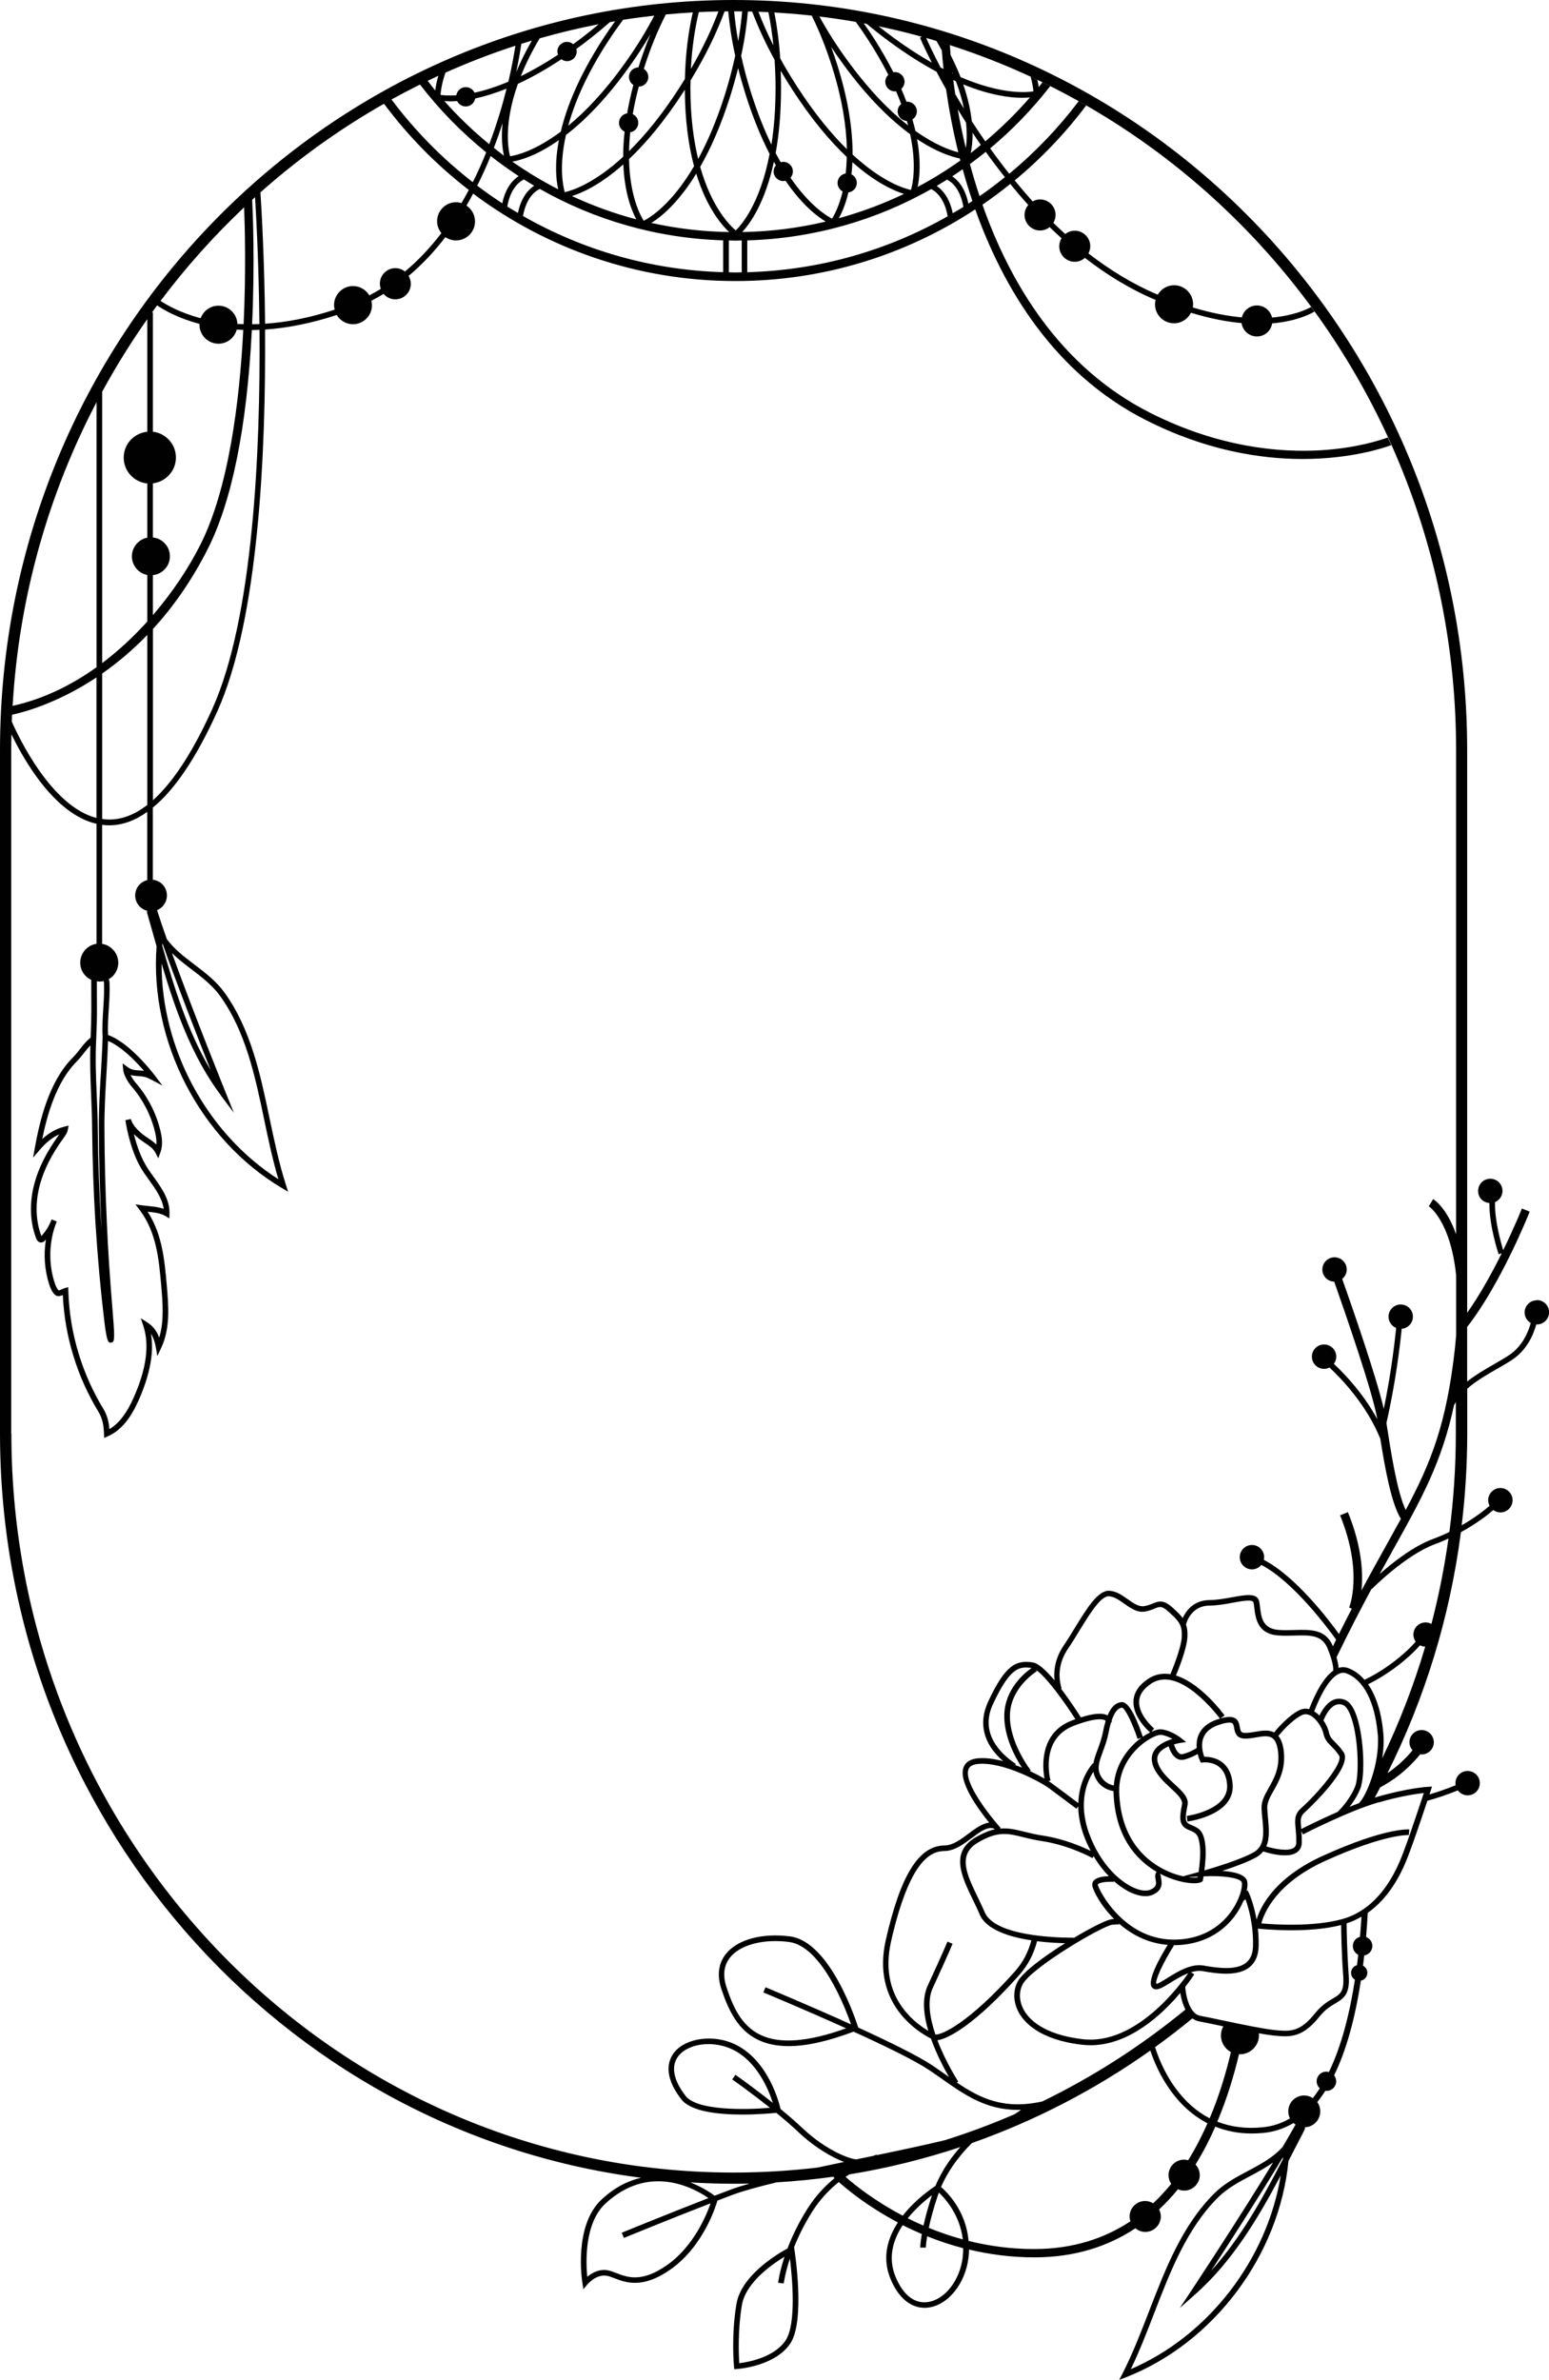 <?xml version="1.0" encoding="UTF-8"?><svg id="Laag_1" xmlns="http://www.w3.org/2000/svg" viewBox="0 0 368.41 566"><path d="m365.51,309.24c-1.6,0-2.9,1.3-2.9,2.9,0,1.07.59,2,1.46,2.5-.52,1.93-1.89,5.52-5.24,7.71-1.09.71-2.3,1.4-3.57,2.14-2.12,1.22-4.36,2.52-6.32,4.07v-12.97c8.07-10.35,14.6-26.73,14.88-27.43l-1.86-.74c-.03.09-1.74,4.37-4.44,9.89-.52-1.68-2.05-6.97-1.95-11.41,1.04-.44,1.78-1.47,1.78-2.67,0-1.6-1.3-2.9-2.9-2.9s-2.9,1.3-2.9,2.9,1.18,2.76,2.68,2.88c-.05,5.49,2.11,11.9,2.21,12.19l.73-.25c-2.24,4.52-5.09,9.75-8.22,14.17v-133.79C348.95,80.04,270.68,0,174.48,0S0,80.04,0,178.42v162.5c0,90.76,66.62,165.91,152.48,177.01-3.04.68-6.23,2.23-9.37,5.14-6.74,6.23-4.68,19.37-4.59,19.92l.24,1.46.94-1.15s2.05-2.46,4.53-2.08c.56.08,1.18.32,1.9.6,2.68,1.03,6.72,2.59,13.37-2.1,7.83-5.52,10.77-15.09,11.13-16.36,1.27-.49,2.5-.95,3.66-1.39,2.47-.92,6.12-1.92,10.43-2.95,4.56-.27,9.08-.72,13.55-1.35l-.06.06s.11.11.29.28c-2.18,1.79-4.4,4.09-6.28,7.01-2.28,3.55-3.85,6.9-4.92,9.72-2.5,1.36-11.01,6.43-12.15,13.23-1.27,7.56-.59,14.76-.58,14.84l.06.64.64-.04c.37-.02,9.04-.65,12.69-6.06,3.6-5.37,1.08-21.77.97-22.46l-.07-.44c1.03-2.59,2.46-5.57,4.47-8.7,1.83-2.84,4.02-5.08,6.17-6.81,2.17,1.94,7.03,5.9,14.05,9.62-2.41,3.7-3.84,8.31-1.77,13.36,1.82,4.46,4.74,6.94,8.12,6.94.32,0,.63-.02.96-.07,4.68-.63,8.75-5.74,9.49-11.88.08-.66.12-1.29.13-1.91,4.76,1.14,9.94,1.86,15.5,1.86,9.74,0,17.64-2.65,24.07-6.92.64.54,1.45.87,2.35.87,2.03,0,3.69-1.66,3.69-3.69,0-.6-.16-1.15-.41-1.65,1.6-1.5,3.1-3.11,4.48-4.81.46.2.96.32,1.5.32,2.03,0,3.69-1.66,3.69-3.69,0-.97-.39-1.85-1.01-2.51,1.8-2.89,3.35-5.93,4.71-9.01,2.51,1.01,5.38,1.63,8.67,1.63.9,0,1.83-.05,2.8-.14,2.57-.25,4.94-1.06,7.13-2.35.15.14.32.25.49.36-.91,1.62-1.95,3.41-3.08,5.32-2.23,2.5-5.13,4.06-8.2,5.69-2.82,1.5-5.74,3.04-8.1,5.41-7.6,7.59-11.57,17.9-15.42,27.86-1.93,4.99-3.92,10.15-6.33,14.88l-.8,1.57,1.64-.64c20.95-8.23,36.42-29.06,38.6-51.43.48-.93.96-1.85,1.43-2.77.82-1.6,1.63-3.18,2.43-4.71l.09-.54c.66-.03,1.33-.22,1.92-.62,1.74-1.15,2.21-3.5,1.06-5.24-.03-.04-.06-.07-.09-.11.67-.83,1.32-1.73,1.94-2.7.09.01.19.03.28.03,1.27,0,2.29-1.03,2.29-2.29,0-.53-.19-1.02-.5-1.41,2.82-5.73,4.94-13.25,6.37-22.52.88-.17,1.54-.94,1.54-1.87,0-.74-.42-1.37-1.03-1.69,0-.03,0-.06.01-.09.1-.78.19-1.56.28-2.34,1.09-.18,1.93-1.12,1.93-2.26,0-.98-.62-1.81-1.49-2.14.17-1.95.3-3.86.4-5.74,5.27-3.71,7.85-9.41,8.84-11.64.55-1.23,1.47-3.69,2.74-7.34.96-2.78,1.94-5.69,2.6-7.67,2.15-.59,4.54-1.39,7.25-2.47.53.71,1.37,1.18,2.32,1.18,1.6,0,2.9-1.3,2.9-2.9s-1.3-2.9-2.9-2.9-2.9,1.3-2.9,2.9c0,.17.02.33.05.5-2.3.92-4.35,1.63-6.22,2.17.19-.57.3-.91.3-.92l.3-.93-.98.05c-.19.01-4.83.29-12.14,2.41-.16.05-.33.11-.5.16.44-.8.87-1.62,1.29-2.43,3.14-1.7,6.26-3.92,9.52-7.87.11.01.22.03.34.03,1.6,0,2.9-1.3,2.9-2.9s-1.3-2.9-2.9-2.9-2.9,1.3-2.9,2.9c0,.74.29,1.41.74,1.92-2.04,2.42-4,4.11-5.97,5.44,8.8-17.63,14.83-36.93,17.47-57.32,3.54-1.94,6.27-3.99,7.69-5.26.48.35,1.07.56,1.7.56,1.6,0,2.9-1.3,2.9-2.9s-1.3-2.9-2.9-2.9-2.9,1.3-2.9,2.9c0,.48.13.92.33,1.32-1.19,1.06-3.54,2.87-6.63,4.65.86-7.17,1.32-14.47,1.32-21.87v-10.62c2.05-1.82,4.61-3.29,6.99-4.66,1.29-.74,2.51-1.44,3.63-2.18,3.73-2.44,5.22-6.31,5.79-8.45.05,0,.1.01.15.01,1.6,0,2.9-1.3,2.9-2.9s-1.3-2.9-2.9-2.9Zm-178.67,247.38c-2.73,4.07-8.97,5.16-11.01,5.41-.13-1.93-.39-7.75.62-13.82.88-5.25,6.95-9.56,10.14-11.5-1.2,3.63-1.5,6.02-1.52,6.2l1.33.15s.3-2.37,1.47-5.92c.56,4.57,1.58,15.58-1.03,19.47Zm82.11,6.83c2.1-4.34,3.87-8.95,5.6-13.42,3.8-9.84,7.72-20.01,15.12-27.4,2.22-2.22,5.05-3.72,7.78-5.17,1.81-.96,3.64-1.96,5.34-3.16-8.21,13.49-19.2,30.1-19.35,30.33l-2.83,4.27,3.83-3.4c8.75-7.78,14.91-18.17,20.17-28.14-3.23,19.93-17.1,38.09-35.66,46.09Zm36.15-49.9c-4.66,9-9.91,18.63-17.04,26.49,4.25-6.51,11.52-17.78,17.09-27.04-.02.18-.03.37-.05.55Zm1.54-2.99h0s0-.07,0-.07c.08-.14.17-.28.25-.42-.08.16-.17.32-.25.48ZM173.2,2.69c.29,3.16.8,6.66,1.66,10.56-.62,2.86-1.4,5.9-2.42,9.16-1.99,6.33-4.2,11.38-6.39,15.4-1.1-4.53-1.85-10.12-1.85-16.98,0-.58.03-1.13.04-1.69,3.76-6.17,6.34-11.68,8.09-16.43.29,0,.58,0,.87-.01Zm12.49,14.15c.84,1.44,1.75,2.92,2.73,4.44,4.66,7.21,9.07,12.36,12.97,16.05-.03,1.42-.12,2.72-.25,3.93-1.1.17-1.94,1.11-1.94,2.26,0,.87.5,1.62,1.21,2.01-.84,3.52-1.99,5.63-2.52,6.47-1.33-.67-5.34-3.13-9.88-9.72.35-.4.57-.92.57-1.5,0-1.27-1.03-2.29-2.29-2.29-.21,0-.41.04-.61.09-.4-.69-.8-1.41-1.2-2.17.78-4.3,1.28-9.45,1.28-15.59,0-1.37-.03-2.7-.08-3.99Zm40.79,25.09c.84-.55,1.67-1.11,2.48-1.68.68,2.46,1.44,4.98,2.31,7.55-.32.21-.63.43-.95.63-.78-3.82-2.58-5.66-3.85-6.5Zm2.65,7.28c-.83.52-1.68,1.01-2.53,1.51-.77-3.81-2.56-5.65-3.82-6.5.83-.49,1.65-.99,2.46-1.5.96.47,3.13,2.02,3.89,6.49Zm1.55-10.19c1.28-.94,2.54-1.91,3.77-2.91,1.42,1.99,2.94,4.01,4.55,6.03-1.95,1.57-3.95,3.08-6.02,4.51-.87-2.6-1.63-5.15-2.3-7.64Zm.2-2.63c.22-.98.47-2.6.43-4.83.63.96,1.29,1.93,1.97,2.91-.8.65-1.59,1.31-2.4,1.93Zm3.45-2.77c-1.13-1.63-2.2-3.22-3.2-4.78-.27-2.44-.86-5.37-2.04-8.77,6.39,2.6,11.1,3.19,14.02,3.19.73,0,1.34-.04,1.85-.09-3.26,3.76-6.82,7.25-10.63,10.45Zm-5.08-7.79c-.72-1.18-1.42-2.34-2.06-3.44-.18-1.18-.33-2.3-.47-3.35.21.1.43.2.64.29.89,2.39,1.5,4.56,1.89,6.5Zm.51,3.33c.28,2.71.15,4.75-.05,6.08-.79-3.28-1.43-6.39-1.93-9.25.63,1.03,1.29,2.09,1.98,3.17Zm-1.36,9.02c-3.24,2.3-6.63,4.41-10.16,6.28.45-2.04.88-5.86-.13-11.38,4.65,3.11,8.21,4.21,10.16,4.61.04.16.09.33.13.49Zm-6.94,6.79c.93.45,3.15,1.97,3.93,6.47-14.14,8.05-30.37,12.83-47.66,13.3v-7.57c15.86-.46,30.74-4.83,43.73-12.19Zm-4.79.21c-1.61-.34-6.83-1.9-13.89-8.42.02-5.54-.89-12.59-3.65-21.35-.47-1.49-.96-2.9-1.46-4.27.93,1.41,1.93,2.85,3.02,4.33,5.86,7.99,11.25,13.13,15.77,16.44,1.57,7.31.62,11.82.21,13.26Zm-14.16-3.71c.1-.91.18-1.87.23-2.9,5.5,4.89,9.85,6.8,12.26,7.55-4.94,2.37-10.12,4.3-15.49,5.78.66-1.2,1.58-3.2,2.27-6.13,1.13-.14,2-1.1,2-2.26,0-.9-.52-1.66-1.27-2.04Zm-17.98-2.16c-.33.4-.54.9-.54,1.46,0,1.26,1.03,2.29,2.29,2.29.19,0,.37-.03.55-.07,3.98,5.82,7.6,8.54,9.56,9.71-6.4,1.52-13.04,2.38-19.87,2.49,1.8-1.93,5.4-6.82,7.54-16.7.16.28.32.54.47.81Zm-9.53,15.5c-1.34-1.11-5.71-5.37-8.47-15.12,2.45-4.28,4.93-9.79,7.17-16.89.72-2.3,1.33-4.5,1.85-6.61.49,1.95,1.06,3.97,1.72,6.09,1.81,5.75,3.78,10.47,5.77,14.33-2.28,11.88-6.73,16.92-8.05,18.19Zm-55.14-17.78c-.82-.61-1.6-1.25-2.4-1.88.77-2,1.45-3.96,2.07-5.86-.38,3.75.01,6.37.33,7.74Zm-3.49-2.73c-3.83-3.13-7.4-6.56-10.68-10.26.42.03.9.06,1.45.06.47,0,1.01-.02,1.58-.06.38.76,1.15,1.28,2.05,1.28,1.13,0,2.06-.82,2.25-1.9,2.13-.45,4.63-1.2,7.46-2.34-.97,3.89-2.3,8.44-4.12,13.22Zm.32,2.8c2.15,1.68,4.37,3.28,6.67,4.78-1.26.82-3.1,2.62-3.9,6.47-2.04-1.32-4.03-2.73-5.96-4.19,1.19-2.36,2.25-4.73,3.2-7.06Zm16.06,7.92c-3.79-1.95-7.43-4.15-10.9-6.58,1.78-.3,5.74-1.36,11.07-5.11-1.08,5.7-.62,9.63-.17,11.69Zm-8.14-2.34c.81.51,1.62,1.01,2.44,1.49-1.26.83-3.08,2.64-3.87,6.47-.85-.5-1.7-.99-2.53-1.51.79-4.52,3.05-6.02,3.96-6.45Zm3.77,2.25c12.96,7.36,27.8,11.74,43.62,12.23v7.57c-17.28-.49-33.49-5.3-47.61-13.36.81-4.57,3.11-6.03,3.99-6.43Zm21.32-25.95c.16.51.49.94.94,1.23-.63,2.39-1.12,4.64-1.48,6.75-1.1.17-1.94,1.11-1.94,2.26,0,.92.55,1.71,1.33,2.08-.23,2.15-.34,4.15-.33,5.97-7.05,6.5-12.29,8.08-13.9,8.43-.42-1.46-1.39-6.09.28-13.59,4.39-3.38,9.58-8.53,15.17-16.38,1.88-2.64,3.51-5.17,4.93-7.58-.99,2.39-1.95,4.97-2.83,7.79,0,.03-.02.06-.03.09-.8.02-1.58.45-1.98,1.21-.29.54-.34,1.16-.16,1.75Zm1.65,33.19c-5.31-1.4-10.42-3.27-15.32-5.54,2.42-.76,6.75-2.68,12.22-7.54.28,6.76,1.97,10.99,3.09,13.09Zm-1.74-14.33c3.9-3.69,8.31-8.84,12.97-16.05.1-.16.2-.31.3-.47.04,7.46.92,13.45,2.19,18.21-5.35,9.09-10.44,12.21-11.97,12.98-.86-1.36-3.33-6.03-3.49-14.67Zm5.31,15.18c2.27-1.41,6.35-4.69,10.67-11.71,2.46,8.01,5.97,12.13,7.83,13.88-6.34-.1-12.53-.85-18.5-2.17Zm18.43,4.17c.54,0,1.07.04,1.62.04.48,0,.96-.03,1.44-.04v7.57c-.48,0-.96.04-1.44.04-.54,0-1.08-.03-1.62-.04v-7.57Zm-2.48-54.48c-1.51,4.04-3.62,8.61-6.55,13.68.26-5.17.96-9.65,1.88-13.51,1.55-.08,3.11-.13,4.67-.16Zm-6.1.24c-1.02,4.45-1.74,9.69-1.87,15.82-.46.75-.94,1.52-1.44,2.29-4.22,6.53-8.24,11.34-11.85,14.88.03-1.39.12-2.89.29-4.47,1.08-.18,1.91-1.12,1.91-2.26,0-.92-.54-1.7-1.32-2.07.35-2.05.83-4.24,1.44-6.55.22,0,.44-.03.65-.1.59-.18,1.06-.58,1.35-1.12.29-.54.34-1.16.16-1.75-.16-.52-.5-.95-.96-1.24,0-.02,0-.03.01-.05,1.56-4.97,3.35-9.22,5.22-12.89,2.13-.2,4.26-.37,6.41-.49Zm-9.17.78c-1.81,3.47-4.05,7.21-6.91,11.21-4.92,6.91-9.53,11.67-13.54,14.96,1.47-5.37,4.25-12,9.31-19.83,1.25-1.93,2.49-3.7,3.74-5.36,2.45-.39,4.91-.71,7.39-.99Zm-9.3,1.31c-.98,1.36-1.97,2.79-2.95,4.31-5.72,8.85-8.61,16.19-9.98,21.96-6.17,4.62-10.62,5.64-12.06,5.85-.44-1.68-1.54-7.68,1.87-17.22,3.09-1.43,6.55-3.34,10.34-5.85.38.28.84.45,1.35.45,1.27,0,2.29-1.03,2.29-2.29,0-.21-.04-.42-.09-.61.58-.42,1.16-.84,1.75-1.29,2.28-1.73,4.33-3.42,6.22-5.08.42-.08.85-.14,1.27-.22Zm-3.89.71c-1.38,1.16-2.84,2.34-4.41,3.53-.56.43-1.12.83-1.67,1.23-.4-.34-.91-.55-1.48-.55-1.26,0-2.29,1.03-2.29,2.29,0,.27.06.53.14.78-3.2,2.11-6.15,3.78-8.84,5.09,1.1-2.74,2.56-5.75,4.49-9,4.61-1.32,9.3-2.44,14.05-3.36Zm-18.42,4.67c.83-.26,1.67-.51,2.5-.76-1.52,2.66-2.75,5.16-3.71,7.47.63-3,1.01-5.33,1.21-6.71Zm-18.03,6.85c5.4-2.41,10.94-4.55,16.62-6.4-.28,1.83-.79,4.82-1.67,8.56-3.09,1.3-5.79,2.13-8.05,2.61-.37-.78-1.15-1.32-2.07-1.32-1.15,0-2.09.85-2.26,1.94-1.84.13-3.11,0-3.75-.09.05-.85.27-2.71,1.17-5.31Zm-1.71.76c-.42,1.44-.63,2.62-.73,3.48-.62-.75-1.21-1.52-1.8-2.29.84-.4,1.68-.81,2.53-1.2Zm-4.36,2.08c4.6,5.97,9.88,11.39,15.75,16.12-.94,2.34-2,4.73-3.19,7.1-7.3-5.66-13.8-12.28-19.34-19.67,2.23-1.23,4.5-2.42,6.79-3.56Zm-8.56,4.56c5.75,7.72,12.54,14.63,20.17,20.5-.56,1.05-1.13,2.09-1.74,3.13-.41-.12-.83-.21-1.28-.21-2.49,0-4.52,2.03-4.52,4.52,0,1.08.39,2.05,1.02,2.83-2.53,3.31-5.4,6.41-8.66,9.14-.63-.5-1.42-.81-2.28-.81-2.03,0-3.69,1.65-3.69,3.69,0,.44.09.85.23,1.24-.89.54-1.8,1.06-2.74,1.55-.79-1.32-2.22-2.22-3.87-2.22-2.49,0-4.52,2.03-4.52,4.52,0,.38.06.74.15,1.09-6.2,2.04-11.71,3.02-16.55,3.35-.16-15.72-.88-27.8-1.11-31.24,9.03-8.02,18.88-15.1,29.4-21.08Zm-31.35,22.84c.23-.21.45-.41.68-.62.28,4.46.89,15.81,1.04,30.18-.6.03-1.17.03-1.74.04.68-14.56.17-26.65.02-29.6Zm1.74,30.92c.23,28.64-1.46,68.52-11.25,90.22-4.59,10.17-9.31,17.39-14.1,21.67v-40.72c4.62-5.04,9.11-11.28,13.03-19.02,5.78-11.43,9.31-28.95,10.5-52.09.6,0,1.2-.02,1.82-.05Zm-3.66-29.13c.18,4.55.47,15.2-.12,27.79-.49-.01-.99-.02-1.47-.05-.1-2.41-2.07-4.34-4.51-4.34-1.95,0-3.6,1.24-4.23,2.98-4.95-1.32-8.14-3.18-9.54-4.12,6-7.99,12.65-15.43,19.87-22.25Zm-20.68,23.33c1.48,1.02,4.82,3.01,10.08,4.4,0,.06-.02.12-.02.19,0,2.49,2.03,4.52,4.52,4.52,2.09,0,3.83-1.43,4.35-3.35.51.03,1.03.06,1.55.07-.9,17.27-3.49,37.82-10.26,51.2-2.69,5.31-6.5,11.14-11.24,16.64v-9.52c2.27-.24,4.05-2.14,4.05-4.48s-1.78-4.24-4.05-4.48v-12.87c3.08-.37,5.48-2.96,5.48-6.14s-2.4-5.77-5.48-6.14v-28.36h-.22c.41-.57.82-1.14,1.24-1.7Zm-13.08,20.53c3.26-5.98,6.84-11.74,10.73-17.27v26.79c-3.14.31-5.61,2.93-5.61,6.15s2.47,5.84,5.61,6.15v12.89c-2.08.41-3.66,2.24-3.66,4.44s1.58,4.03,3.66,4.44v11.07c-3.2,3.54-6.79,6.91-10.73,9.88v-64.54Zm0,67.02c3.5-2.44,7.14-5.45,10.73-9.18v40.43c-3.07,2.38-6.17,3.54-9.28,3.47-.49-.01-.97-.06-1.45-.13v-34.6Zm-.68,73.27c.34,0,.69-.05,1.02-.13.04.14.09.29.09.42.09,2.03-.04,4.12-.17,6.13-.14,2.2-.29,4.47-.15,6.73-.09,3.01-.26,5.98-.43,8.85-.25,4.2-.5,8.54-.47,12.98.03,7.16.22,14.47.57,22.34.02.55.05,1.1.07,1.66-.04-.55-.07-1.1-.11-1.66-.45-7.12-.71-14.64-.79-22.34-.02-2.84-.13-5.54-.25-8.16-.18-4.36-.36-8.49-.12-13.07l.05-1.38c.07-1.8.14-3.67.13-5.51,0-2.31-.01-4.62-.02-6.93.19.02.38.05.57.05Zm3.26,79.53c-.73-8.74-1.2-15.81-1.47-22.26-.36-7.86-.54-15.15-.57-22.29-.03-4.4.22-8.72.47-12.9.15-2.59.3-5.26.39-7.97,3.18,1.3,6.63,4.88,8.55,7.12-.45-.07-.86-.1-1.26-.12-.95-.06-1.7-.1-2.63-.78l-1.2-.88.14,1.48c.13,1.4,1.28,3.18,1.96,3.97,2.65,3.04,4.57,6.7,5.54,10.6.25.95.48,2.11.39,3.25-.59-.6-1.28-1.06-1.96-1.52-.46-.3-.92-.61-1.36-.97-.98-.81-2.34-2.06-2.75-3.58l-1.3.28c.46,2.9,1.63,8.36,4.33,12.37.41.61.85,1.22,1.29,1.84,1.56,2.18,3.17,4.42,3.49,6.88-1.17-.43-2.45-.56-3.69-.68-.48-.05-.96-.1-1.42-.16l-1.61-.23.98,1.29c4.02,5.32,4.59,11.69,5.14,17.87.37,4.24.74,8.61-.47,12.53-.58-1.6-1.49-2.76-2.78-3.59l-1.59-1.02.59,1.79c.63,1.9.87,4.05.7,6.38-.22,2.9-1.07,6.13-2.51,9.6-1.29,3.09-3.14,6.78-6.25,8.6-.13-1.56-.45-3.18-1.42-4.79-2.47-4.06-4.43-8.41-5.82-12.93-1.53-4.91-2.38-10.03-2.53-15.2l-.02-.85-.82.23c-.25.07-.52.19-.77.31-.2.09-.58.28-.71.23-.47-.5-.73-1.19-.95-1.85-1.47-4.55-1.34-9.67.36-14.13.05-.13.11-.27.16-.41l-1.24-.49c-.06.14-.11.28-.16.41-.55,1.34-1.21,2.39-2.25,3.56-1.38-3.58-1.51-7.9-.38-12.15.97-3.62,2.81-7.27,5.64-11.17.4-.54.86-1.16,1.01-1.93l.2-1.03-1.02.26c-1.9.48-3.61,1.43-5.26,2.95,1.24-6.08,3.46-13.73,8.25-18.5.6-.6,1.16-1.31,1.7-2,.48-.62.98-1.24,1.51-1.78-.13,4.05,0,7.79.17,11.7.11,2.6.22,5.3.24,8.11.08,7.72.35,15.27.79,22.42.56,8.55,1.19,15.64,1.99,22.33.64,5.59.98,6.12,1.53,6.12.06,0,.12,0,.19-.01.67-.07,1.01-.1.46-6.33Zm-3.92-217.32v63.02c-5.96,4.27-12.67,7.58-19.96,9.19,1.51-25.98,8.56-50.46,19.96-72.22ZM2.87,169.98c2.72-.58,10.75-2.69,20.07-8.87v33.42c-10.74-2.75-18.51-19.21-20.13-22.9.02-.55.04-1.1.06-1.65Zm-.2,170.95v-162.5c0-1.27.02-2.53.05-3.79,2.98,6.15,10.28,19.01,20.23,21.28v28.54c-.58.09-1.15.28-1.66.59-1.41.87-2.21,2.32-2.21,3.9,0,1.21.47,2.34,1.33,3.2.38.38.82.67,1.29.88,0,2.44.01,4.88.02,7.32,0,1.81-.06,3.66-.13,5.45l-.04.99c-.99.75-1.82,1.8-2.62,2.82-.54.69-1.05,1.34-1.59,1.88-5.65,5.63-7.87,14.92-9.04,21.41l-.44,2.42,1.6-1.86c1.53-1.79,3.01-2.96,4.64-3.67-.03.04-.06.08-.09.12-2.92,4.03-4.83,7.82-5.84,11.6-1.21,4.54-1.06,9.16.43,13.01.24.61.61.94,1.13.98.28,0,.68-.08,1.05-.55.05-.05.09-.11.14-.16-.58,3.56-.32,7.27.78,10.68.27.81.6,1.66,1.24,2.34.63.68,1.41.44,2,.18.23,4.97,1.08,9.87,2.55,14.59,1.42,4.62,3.42,9.07,5.95,13.23,1.03,1.71,1.23,3.5,1.29,5.18l.04.98.9-.39c4.08-1.78,6.33-6.15,7.82-9.76,1.49-3.6,2.37-6.97,2.61-10.01.12-1.61.05-3.14-.19-4.58.55.84.92,1.89,1.15,3.2l.36,2.08.9-1.91c2.23-4.71,1.77-9.99,1.33-15.11-.53-5.89-1.07-11.97-4.54-17.31,1.49.15,3.03.31,4.19,1l.98.59.03-1.14c.1-3.34-1.88-6.1-3.79-8.76-.43-.6-.86-1.2-1.26-1.8-1.7-2.53-2.77-5.7-3.42-8.36.41.41.82.77,1.19,1.07.47.39.97.72,1.46,1.05,1.03.69,1.93,1.29,2.46,2.3l.7,1.34.51-1.42c.68-1.88.32-3.87-.07-5.39-1.02-4.1-3.04-7.96-5.83-11.15-.42-.48-.87-1.17-1.2-1.85.64.2,1.24.23,1.84.27.79.05,1.54.09,2.45.53.21.1.42.2.63.31l2.65,1.41-1.8-2.4c-.25-.33-5.92-7.81-11.13-9.63-.1-2.05.04-4.13.17-6.15.13-2.05.27-4.18.18-6.28-.01-.29-.08-.57-.17-.86.33-.19.64-.41.92-.69.85-.85,1.33-1.99,1.33-3.2,0-1.58-.8-3.03-2.21-3.9-.5-.31-1.06-.5-1.63-.59v-28.31c.47.06.94.1,1.42.11.09,0,.18,0,.28,0,3.05,0,6.06-1.08,9.03-3.19v16.22c-.64.16-1.25.48-1.76.98-1.47,1.47-1.47,3.87,0,5.34.49.49,1.09.81,1.73.97l-.02.46.03.1c.48,1.66.96,3.36,1.45,5.09.26.92.52,1.86.79,2.8-1.67,22.59,10.28,45.9,29.78,57.48l1.51.9-.54-1.68c-1.62-5.06-2.76-10.48-3.86-15.71-2.19-10.46-4.46-21.27-10.73-29.98-1.96-2.71-4.58-4.71-7.13-6.64-2.47-1.88-4.82-3.68-6.58-6.05-.88-2.5-1.68-4.84-2.34-6.91.46-.18.88-.46,1.25-.83,1.47-1.47,1.47-3.87,0-5.34-.63-.63-1.43-.97-2.25-1.07v-17.15c5.27-4.31,10.39-11.93,15.32-22.84,9.89-21.91,11.59-62.07,11.37-90.85,4.93-.34,10.62-1.35,17.05-3.47.79,1.31,2.22,2.2,3.86,2.2,2.49,0,4.52-2.03,4.52-4.52,0-.37-.06-.72-.14-1.06,1-.51,1.96-1.06,2.91-1.63.68.79,1.67,1.29,2.78,1.29,2.03,0,3.69-1.65,3.69-3.69,0-.69-.2-1.32-.53-1.87,3.29-2.76,6.19-5.89,8.75-9.23.72.49,1.59.78,2.53.78,2.49,0,4.52-2.03,4.52-4.52,0-1.57-.81-2.96-2.03-3.77.55-.94,1.08-1.89,1.58-2.85,17.41,13.06,39.02,20.8,62.41,20.8,21.03,0,40.61-6.28,57.01-17.04,6.66,18.67,18.72,39.02,40.61,50.12,14.2,7.2,27.15,9.24,37.26,9.24,11.35,0,19.11-2.57,21.08-3.29-.27-.61-.56-1.22-.83-1.82-1.73.63-7.52,2.54-16,3.04-9.37.55-24.02-.55-40.59-8.95-21.52-10.91-33.33-31.04-39.81-49.46,2.27-1.55,4.47-3.2,6.61-4.93,1.37,1.67,2.79,3.35,4.29,5-.55.64-.89,1.47-.89,2.38,0,2.03,1.66,3.69,3.69,3.69.86,0,1.65-.31,2.28-.81.92.9,1.86,1.78,2.83,2.65-.34.56-.55,1.21-.55,1.91,0,2.03,1.66,3.69,3.69,3.69.93,0,1.77-.36,2.42-.93,5.07,3.93,10.59,7.36,16.57,9.9.08.03.15.06.23.09-.08.34-.13.68-.13,1.05,0,2.49,2.03,4.52,4.52,4.52,1.77,0,3.28-1.03,4.03-2.51,4.56,1.39,8.57,2.15,12.04,2.46.25,1.79,1.78,3.18,3.64,3.18s3.35-1.35,3.63-3.11c5.44-.47,8.72-2.02,10.06-2.8-.26-.37-.53-.73-.79-1.1-1.27.7-4.32,2.07-9.3,2.51-.37-1.64-1.84-2.87-3.59-2.87s-3.19,1.21-3.58,2.83c-3.37-.3-7.25-1.02-11.68-2.36.04-.25.08-.5.08-.76,0-2.49-2.03-4.52-4.52-4.52-1.66,0-3.1.91-3.89,2.24-.07-.03-.14-.06-.22-.09-5.87-2.5-11.29-5.87-16.27-9.72.27-.51.44-1.09.44-1.71,0-2.03-1.66-3.69-3.69-3.69-.85,0-1.63.3-2.26.79-.96-.87-1.91-1.76-2.83-2.66.33-.55.53-1.19.53-1.88,0-2.03-1.66-3.69-3.69-3.69-.64,0-1.24.18-1.76.47-1.49-1.65-2.91-3.32-4.27-4.99,6.34-5.25,12.04-11.23,16.99-17.81-.59-.34-1.18-.68-1.78-1.02-4.82,6.37-10.36,12.16-16.51,17.25-1.61-2.03-3.12-4.05-4.54-6.04,5.27-4.4,10.06-9.36,14.28-14.79-.61-.31-1.23-.61-1.85-.91-.3.38-.58.77-.88,1.14-.06-.47-.16-1.06-.31-1.71-.54-.26-1.07-.52-1.61-.77.46,1.65.61,2.85.66,3.48-1.69.28-7.64.77-17.33-3.39-.64-1.65-1.43-3.41-2.37-5.26-.08-.91-.13-1.69-.17-2.34-1.06-.34-2.12-.67-3.19-.99.45.76.87,1.52,1.27,2.25.09,1.2.22,2.68.41,4.41-.24-.12-.47-.24-.71-.37-1.79-3.43-2.94-5.93-3.42-7.01-.33-.09-.66-.18-.99-.28l-.49.21c.04.1,1,2.35,2.82,5.94-2.85-1.62-5.92-3.59-9.22-6.02-1.21-.89-2.35-1.77-3.45-2.65-.93-.19-1.86-.37-2.8-.55,1.68,1.4,3.49,2.83,5.46,4.28,4.05,2.97,7.75,5.28,11.12,7.09.68,1.29,1.44,2.7,2.29,4.21.61,4.27,1.53,9.39,2.9,14.97-2.09-.54-5.65-1.85-10.19-5.09-.2-.87-.45-1.79-.72-2.73.64-.41,1.06-1.12,1.06-1.93,0-1.26-1.03-2.29-2.29-2.29-.06,0-.12.01-.18.02-.37-.99-.78-2.01-1.24-3.06.47-.42.78-1.03.78-1.71,0-1.27-1.03-2.29-2.29-2.29-.13,0-.25.02-.37.04-1.33-2.61-2.89-5.37-4.79-8.32-.75-1.16-1.5-2.25-2.25-3.31-.62-.12-1.25-.22-1.88-.33,1,1.37,2,2.82,3,4.37,1.87,2.9,3.42,5.62,4.72,8.19-.44.42-.72,1.01-.72,1.66,0,1.26,1.03,2.29,2.29,2.29.09,0,.18-.02.27-.03.45,1.04.86,2.05,1.22,3.02-.51.42-.84,1.05-.84,1.76,0,1.23.97,2.22,2.18,2.28.1.36.22.72.31,1.07-4.15-3.24-8.98-8.03-14.19-15.12-2.81-3.83-5.08-7.44-6.9-10.78-.61-.07-1.22-.15-1.83-.21,1.72,3.48,3.36,7.5,4.82,12.12,2.49,7.92,3.43,14.41,3.53,19.63-3.6-3.54-7.62-8.36-11.85-14.9-1.5-2.32-2.82-4.55-4-6.69-.27-4.08-.77-7.69-1.39-10.9-.47-.03-.94-.05-1.42-.08.48,2.4.9,5.03,1.19,7.91-1.44-2.86-2.61-5.53-3.56-8.01-.5-.02-.99-.04-1.49-.06,1.3,3.45,3.03,7.29,5.33,11.48.14,2.1.23,4.28.23,6.62,0,5.22-.38,9.71-.98,13.55-1.69-3.47-3.35-7.6-4.89-12.48-.96-3.06-1.71-5.93-2.31-8.64.84-3.89,1.33-7.39,1.6-10.54-.46,0-.92-.01-1.37-.02-.19,2.18-.48,4.54-.93,7.09-.46-2.55-.77-4.92-.97-7.11-.03,0-.07,0-.1,0,0,0,0,0,.01,0,94.73,0,171.8,78.84,171.8,175.75v115.11c-2.21-6.33-5.23-8.25-5.46-8.39l-1.03,1.72c.07.04,5.14,3.41,6.5,16.42v14.3c-.09,1.05-.19,2.13-.31,3.26-2,17.75-5.62,26.87-11.69,38.25-2.08-4.42-3.56-14.05-4.58-20.69,2.23-9.74,3.28-18.87,3.63-22.41,1.49-.12,2.67-1.36,2.67-2.88,0-1.6-1.3-2.9-2.9-2.9s-2.9,1.3-2.9,2.9c0,1.21.75,2.25,1.81,2.68-.31,3.09-1.17,10.7-2.94,19.23-1.87-7.99-7.76-24.9-9.89-30.89.65-.53,1.08-1.33,1.08-2.24,0-1.6-1.3-2.9-2.9-2.9s-2.9,1.3-2.9,2.9,1.26,2.85,2.82,2.89c2.3,6.52,9.22,26.37,10.24,32.7-3.3-6.07-7.7-10.7-10.32-13.15.35-.48.57-1.07.57-1.71,0-1.6-1.3-2.9-2.9-2.9s-2.9,1.3-2.9,2.9,1.3,2.9,2.9,2.9c.47,0,.9-.12,1.29-.32,3.07,2.87,8.9,9.05,12.09,16.97,1.14,7.2,2.65,15.46,4.89,19.02-1.07,1.96-2.2,4-3.41,6.17-1.82,3.27-3.81,6.84-5.97,10.88.42-3.99.15-10.33-3.22-18.64l-1.86.75c5.57,13.73,2.18,21.85,2.15,21.93l.64.28c-.99,1.9-2.01,3.9-3.06,6.01-2.47-3.42-10.33-13.73-17.87-17.62.05-.21.08-.42.08-.64,0-1.6-1.3-2.9-2.9-2.9s-2.9,1.3-2.9,2.9,1.3,2.9,2.9,2.9c.9,0,1.69-.42,2.22-1.06,7.67,3.97,16,15.27,17.8,17.78-.25.51-.51,1.04-.77,1.57,0-.02-.01-.04-.02-.06-1.66-4.03-5.29-3.92-9.12-3.81-1.23.04-2.51.07-3.77-.02-3.8-.29-4.13-3-4.42-5.4-.06-.48-.11-.93-.19-1.33-.42-2.14-3.19-1.64-6.39-1.05-1.72.31-3.66.67-5.47.68-3.83.04-5.61,2.67-6.34,4.27-.61-.82-1.43-1.6-2.5-2.55-2-1.78-3.07-1.54-4.61-.91-.56.23-1.18.48-2.03.63-1.29.22-2.57-.68-3.92-1.63-1.34-.95-2.73-1.93-4.38-2.02-2.72-.16-5.4,4.23-8.24,8.86-.86,1.41-1.76,2.87-2.62,4.13-1.28,1.87-2.56,4.74-2.19,8.32-1.88-2.24-3.79-4.06-5.16-4.27-4.04-.61-6.54.59-10.61,9.29-2.42,5.16-1.15,10.12,3.55,14.19-2.07-.54-4.14-.85-6-.68-1.78.17-2.92.87-3.4,2.1-1.32,3.38,3.33,9.82,6.08,13.2-1.65.19-3.29,1.4-4.89,2.6-1.84,1.38-3.75,2.81-5.72,2.83-6.13.06-10.44,6.98-13.97,22.43-3.46,15.15,7.61,21.92,10.73,23.5,1.32,3.74,3.14,7.14,4.3,9.14-.28-.2-.56-.39-.85-.6-1.05-.74-2.11-1.48-3.2-2.21-3.41-2.28-10.39-5.68-17.55-8.96l-.03-.09c-.26-.83-6.44-20.31-16.17-21.58-6.6-.85-12.43.7-15.2,4.08-1.85,2.25-2.24,5.18-1.13,8.48,1.65,4.9,3.85,9.76,8.82,12.09,2.04.96,4.42,1.44,7.17,1.44,4.24,0,9.37-1.15,15.44-3.44,7.31,3.33,14.5,6.82,17.9,9.09,1.09.72,2.14,1.46,3.17,2.19,5.32,3.74,10.42,7.33,18.01,7.33.24,0,.5-.02.75-.03-.39.3-.92.67-1.59,1.08-5.36,2.32-10.86,4.38-16.48,6.14-4.44,1.09-10.13,2.29-16.22,3.56l-.03-.11c-.07.02-.4.12-.9.31-.75.16-1.5.31-2.26.47-.55.11-1.1.23-1.66.34-1.25.02-6.98-1.89-12.86-7.43-1.61-1.52-3.41-3.08-5.21-4.55-.18-.83-2.62-11.4-10.77-15.35-5.05-2.45-11.67-1.6-14.47,1.85-1.34,1.66-2.92,5.32,1.65,11.21,2.29,2.95,8.94,3.62,14.51,3.62,3.7,0,6.93-.3,8.08-.41,1.82,1.49,3.65,3.07,5.29,4.61,3.84,3.62,7.92,5.98,10.83,7.07-2.14.45-4.27.89-6.35,1.34-6.53.77-13.17,1.18-19.9,1.18-94.73,0-171.8-78.84-171.8-175.75Zm34.91-119.57s.02.05.02.07h0s-.02-.04-.02-.07Zm14.96,39.19l3.08,4.1-1.92-4.75c-.1-.25-7.46-18.43-12.81-33.23,1.44,1.39,3.02,2.62,4.59,3.81,2.46,1.87,5.01,3.81,6.85,6.36,6.11,8.48,8.35,19.15,10.51,29.47.98,4.69,2,9.52,3.37,14.14-17.06-10.9-27.83-31.1-27.78-51.32,3.17,10.76,7.14,22.1,14.13,31.41Zm-13.95-35.64c.01-.19.02-.38.04-.57,3.63,10.23,8.57,22.85,11.46,30.13-5.47-9.18-8.71-19.75-11.5-29.56ZM226.63,17.51s-.07-.04-.11-.05c-.01-.09-.02-.19-.03-.28.05.11.1.22.14.33Zm102.38,394.75c-.43-4.92-1.7-8.92-3.63-11.7,4.8-2.35,9.53-6.05,12.35-9.27.37.2.79.31,1.24.33-2.71,9.19-6.15,18.06-10.23,26.55.31-1.94.44-3.95.27-5.91Zm-1.33.12c.61,7.01-2.82,14.94-4.44,16.41l.02.02c-.76.29-1.52.59-2.28.9.85-1.1,1.81-2.54,2.52-4.24,1.3-3.12.9-13.28-1.19-18.26-.66-1.57-1.46-2.55-2.38-2.92-1.01-.41-2.01-.39-2.95.05-1.57.73-2.62,2.5-3.17,3.68-.37-.39-.79-.73-1.24-1,.58-1.58,2.95-7.55,5.83-8.93.62-.3,1.2-.34,1.77-.13,4.09,1.47,6.82,6.73,7.5,14.43Zm-9.51,18.52c-4.24,1.85-7.87,3.68-8.67,4.09,0-.09-.02-.2-.03-.29-.18-1.9-.26-2.68.88-3.7.12-.1,11.72-10.74,9.19-14.32-.78-1.11-1.46-1.8-2.01-2.36-.77-.78-1.24-1.25-1.47-2.35-.16-.76-.61-1.81-1.29-2.81.34-.85,1.3-2.94,2.79-3.63.6-.28,1.22-.29,1.89-.02.4.16,1,.67,1.64,2.2,2.04,4.87,2.24,14.71,1.19,17.23-1.44,3.45-4.08,5.91-4.11,5.94h.01Zm-10.03,3.94c.09.94.19,2,.16,3.38-.01.57-.2.96-.59,1.23-1.38.95-4.72.23-6.54-.32.86-1.98.63-4.46.41-6.75-.08-.83-.16-1.64-.18-2.4-.04-1.37.69-2.66,1.54-4.15,1.27-2.25,2.85-5.05,2.4-9.28-.18-1.67-.61-2.87-1.3-3.7.71-.86,3.24-3.79,5.56-4.93.64-.32,1.29-.3,1.98.04,1.62.78,2.9,3.05,3.17,4.31.32,1.48.99,2.15,1.83,3,.54.55,1.16,1.17,1.87,2.19,1.22,1.73-5.21,9.22-8.98,12.56-1.65,1.46-1.52,2.87-1.33,4.82Zm-7.9-2.33c.31,3.2.63,6.51-2.08,8.02-3.31,1.85-10.07,3.83-11.71,4.3.23-1.75.45-4.18.2-6.18-.39-3.22-1.44-3.82-3.12-4.54-.19-.08-.39-.17-.59-.26-1.17-.54-1.08-1.54-.49-4.6.34-1.76-1.25-3.23-3.08-4.92-1.6-1.48-3.42-3.17-4-5.17-.23-.79-.15-1.48.24-2.1.5-.79,1.42-1.35,2.33-1.74.26.83.83,2.22,1.89,2.88.38.23.8.35,1.22.35.2,0,.41-.03.62-.08,1.33-.34,2.44-.89,3.18-1.32.23.93.53,1.57.56,1.63l.21.43.47-.06s2.25-.27,3.9,1.09c1.1.9,1.72,2.32,1.86,4.23.44,6.01-9.5,7.4-9.6,7.41l.17,1.33c.46-.06,11.29-1.57,10.76-8.83-.17-2.3-.96-4.04-2.36-5.17-1.58-1.28-3.47-1.42-4.39-1.4-.32-.84-.91-2.85-.16-4.64.55-1.33,1.75-2.31,3.56-2.93,2.07-.7,2.89-.62,3.22-.42.28.16.37.56.48,1.18.17.93.42,2.32,2.27,2.47.96.08,1.96-.1,2.94-.27,1.53-.26,2.98-.52,3.91.19.72.54,1.15,1.63,1.33,3.33.41,3.81-1,6.29-2.23,8.48-.9,1.6-1.76,3.11-1.71,4.84.02.78.1,1.63.19,2.49Zm-1.07,26.16c.37.04,3.69.4,7.97.4,3.67,0,8.04-.28,11.83-1.24.02,1.89.1,6.69.49,11.98.28,3.87-.65,4.43-2.51,5.52-1.17.69-2.62,1.55-4.14,3.43-3.6,4.48-5.76,4.46-9.92,4.01-2.74-.3-7.95-1.4-12.14-2.28-2.12-.45-4.01-.85-5.28-1.08-2.61-.48-3.45-4.96-3.58-6.87,1.28-1.64,2.04-2.81,2.15-2.99l-.78-.49c.95-.29,1.89-.43,2.78-.27,4.05.73,8.55,1.18,11.19-.97,1.35-1.1,2.06-2.76,2.12-4.95.04-1.49-.04-2.89-.18-4.19Zm-76.22,26.55c2.62-.33,9.04-3.82,19.38-15.4,2.14-2.4,3.56-5.13,4.32-8.15,2.63.33,5.05.44,6.67.47-5.03,3.16-10.07,6.88-11.27,9.12-1.14,2.12-1.08,4.81.16,7.19,1.26,2.41,4.89,6.64,15.1,7.84.69.08,1.37.12,2.04.12,9.34,0,17.15-7.44,21.36-12.44.17,1.11.54,2.62,1.23,3.95-10.42,8.57-21.84,15.93-34.04,21.86-9.15,2.02-14.73-.72-20.34-4.51l.34-.22c-.05-.08-2.95-4.56-4.95-9.83Zm2.38-23.42s-1.08,2.62-4.69,10.45c-1.4,3.03-.97,6.96.14,10.73-1.34-.79-3.18-2.08-4.89-3.98-4.19-4.65-5.51-10.5-3.94-17.38,4.37-19.11,9.33-21.36,12.68-21.4,2.41-.02,4.59-1.66,6.51-3.1,1.87-1.41,3.27-2.37,4.51-2.37.27,0,.54.07.8.16.04.05.09.11.13.15-1.35.31-2.84.91-4.63,1.96-6,3.54-3.26,9.22-.61,14.7.56,1.17,1.15,2.37,1.65,3.56,1.56,3.68,7.12,5.39,12.31,6.18-.72,2.75-2.01,5.26-3.96,7.44-11,12.31-17.27,14.98-18.77,14.98-.02,0-.07-.03-.1-.04-1.32-3.9-2.01-8.05-.62-11.06,3.63-7.87,4.7-10.48,4.71-10.51l-1.24-.51Zm21.05-64.67c2.48,1.68,6.76,7.61,9.39,11.74-.27.1-.52.18-.8.29-7.86,2.98-7.02,11.26-6.55,13.84-.93-.54-2.11-1.16-3.45-1.78l.2-.16c-.05-.07-5.15-6.58-4.97-13.24.17-6.53,6.33-10.31,6.39-10.35l-.2-.34Zm35.68-10.82h.03c.04-.17,1.07-4.4,5.5-4.45,1.93-.02,3.93-.38,5.7-.71,2.3-.42,4.67-.85,4.85,0,.07.37.12.78.18,1.23.3,2.46.75,6.19,5.64,6.57,1.33.1,2.64.06,3.91.03,3.65-.1,6.53-.19,7.84,2.99,1.38,3.34,1.42,4.86,1.38,5.36-2.93,2.07-5.1,7.46-5.72,9.14-.8-.19-1.6-.11-2.35.26-2.58,1.27-5.22,4.34-6,5.28-1.32-.69-2.92-.42-4.47-.15-.94.16-1.84.31-2.61.25-.79-.06-.89-.41-1.07-1.38-.13-.72-.29-1.61-1.12-2.09-.74-.44-1.86-.4-3.49.06l.99-.72c-.3-.42-5.63-7.67-11.57-9.5.53-1.25,2.58-6.3,2.73-9.14.07-1.24-.06-2.2-.35-3.03Zm2.56,29.41c-.59.38-1.79,1.06-3.27,1.44-.3.08-.55.04-.81-.11-.66-.41-1.11-1.49-1.33-2.19.78-.23,1.37-.33,1.39-.33l1.51-.23-1.2-.95c-.09-.07-2.34-1.83-4.69-2.07-.6-.07-1.43.15-2.35.58l.63-.77s-3.76-3.16-3.58-6.49c.08-1.57,1.05-2.98,2.87-4.19,6.73-4.48,15.89,7.69,16.36,8.33-.24.07-.46.12-.73.21-2.19.75-3.67,1.99-4.37,3.69-.44,1.05-.51,2.13-.43,3.09Zm-10.53,3.8c.69,2.36,2.65,4.18,4.38,5.78,1.48,1.37,2.88,2.66,2.66,3.82-.53,2.75-.94,4.91,1.27,5.94.22.1.43.19.63.28,1.33.57,2,.86,2.32,3.47.25,2.06-.03,4.72-.28,6.41l-3.66,1.01c-1.51-.32-3.34-.93-5.27-2.01-4.36-2.43-9.62-7.52-9.95-17.98-.17-5.38,2.82-9.01,4.63-10.69,2.09-1.95,4.33-2.96,5.19-2.96.03,0,.06,0,.09,0,.99.1,1.99.55,2.75.97-1.4.42-3.37,1.25-4.34,2.76-.61.95-.74,2.02-.4,3.19Zm10.79,26.8c0,.06-.02.13-.03.18-.39.07-1.18.08-2.23-.06l2.26-.13Zm-10.04.66c.18.99.33,1.78-1.28,2.45-.91.38-2.31.22-3.85-.46-3.44-1.51-8.05-5.69-10.68-12.93-2.72-7.49-.37-12.54,1.02-14.66.08.43.2.86.4,1.29,1.2,2.53,3.33,3.14,4.39,3.29,0,.11,0,.21,0,.32.34,10.74,5.6,16.17,10.27,18.9-.5.51-.36,1.29-.27,1.8Zm-15.04,1.53c.22,1.22,1.98,4.68,5.17,7.87-.17.01-.35.03-.55.05-1.18.12-4.96,2.02-9.1,4.5v-.1c-.19,0-18.41.32-21.11-6.04-.52-1.22-1.11-2.44-1.68-3.62-2.61-5.4-4.86-10.06.08-12.97,4.7-2.78,7.09-2.18,10.71-1.28,1.29.32,2.75.68,4.5.94,6.48.97,11.96,4.01,12.02,4.04l.26-.46c1.11,1.89,2.35,3.46,3.62,4.76-1.2.03-2.86.23-3.57,1.03-.32.36-.44.8-.36,1.28Zm6.25,8.93h.05c2.91,2.56,6.81,4.72,11.63,5.1-1.77,2.85-4.95,8.45-3.78,10.06.26.37.6.52,1.01.52.88,0,2.07-.74,3.45-1.6,1.22-.76,2.7-1.66,4.2-2.24-1.9,2.76-12.5,17.2-25.13,15.69-9.6-1.13-12.93-4.95-14.07-7.13-1.04-1.99-1.1-4.21-.17-5.94,2.13-3.98,18.99-13.91,21.32-14.15,1.37-.14,1.7-.04,1.73-.02-.04-.02-.18-.1-.24-.29Zm-10.61-47.03c5.36-2.03,6.99-1.54,7.43-1.24.05.03.06.06.09.1-.23.76-.44,1.61-.63,2.59-.31,1.63-.84,3.05-1.3,4.3-.43,1.15-.82,2.23-.99,3.28l-.1-.1c-.18.19-3.3,3.54-3.48,9.48-1.13-.85-4.64-3.49-6.33-4.73-.19-.14-.45-.31-.76-.5l.49-.13c-.11-.4-2.6-9.94,5.57-13.04Zm8.96-1.24c.66-1.96,1.48-2.98,2.48-3.03.71.15,2.43,3.62,3.68,7.42l.94-.31c-.55.4-1.09.84-1.6,1.32-1.77,1.66-4.61,5.05-5,10.05-.82-.14-2.34-.66-3.23-2.52-.79-1.66-.2-3.27.62-5.48.48-1.3,1.03-2.78,1.36-4.51.18-.96.39-1.8.61-2.53l.18.02s.01-.21-.04-.43Zm16.68-19.9c-.15,2.77-2.42,8.2-2.72,8.89-1.79-.29-3.6-.02-5.32,1.13-2.19,1.46-3.36,3.22-3.46,5.24-.19,3.68,3.26,6.88,3.95,7.48-.56.28-1.15.63-1.73,1.04-1.04-3.14-3.02-8.24-4.91-8.24-.02,0-.04,0-.06,0-1.46.08-2.56,1.1-3.4,3.16-1.19-.66-3.28-.51-6.36.46-.61-.97-2.52-3.94-4.72-6.82h.12c0-.12-.03-.21-.08-.4-.85-3.21-.29-6.29,1.66-9.16.88-1.29,1.78-2.76,2.65-4.19,2.39-3.9,5.09-8.33,7.03-8.23,1.26.07,2.43.9,3.68,1.78,1.51,1.07,3.09,2.17,4.91,1.86.98-.17,1.72-.47,2.3-.71,1.2-.49,1.69-.69,3.21.67,2.52,2.26,3.39,3.18,3.23,6.02Zm-42.22,18.52c-.13,5.22,2.61,10.18,4.19,12.59-.52-.21-1.05-.42-1.6-.61l.17-.25-.15-.1c-3.39-2.28-8.58-7.15-5.28-14.19,4.03-8.6,6.16-8.98,9.17-8.54-1.61,1.12-6.34,4.94-6.5,11.11Zm10.48,17.38c2.03,1.49,6.68,5,6.68,5l.42-.56c.03,2.03.39,4.33,1.32,6.9.49,1.34,1.05,2.54,1.65,3.68-1.95-.96-6.33-2.88-11.4-3.64-1.69-.25-3.12-.61-4.38-.92-2.07-.51-3.83-.94-5.83-.74l.19-.17c-2.54-2.82-8.86-10.82-7.64-13.95.28-.73,1.03-1.14,2.28-1.26,5.97-.56,14.84,4.31,16.69,5.66Zm47.05,41.6c-2.22,1.81-6.36,1.37-10.11.69-3.02-.54-6.23,1.46-8.58,2.92-1,.62-2.38,1.49-2.67,1.43-.4-.71,1.55-4.97,4.16-9.1l-.16-.1c.06,0,.11.01.17.01.3,0,.61,0,.92-.02,7.16-.34,11.31-3.93,13.53-6.89.89-1.18,1.58-2.44,2.09-3.63l.48-.39c.62,1.69,1.92,5.88,1.79,11.13-.04,1.8-.58,3.09-1.62,3.94Zm-1.75-15.51l-.05.04.02.03c-.44,1.1-1.09,2.34-2.03,3.59-2.05,2.73-5.89,6.05-12.52,6.36-12.57.56-18.74-11.83-18.95-13-.01-.08,0-.11.04-.16.42-.47,2.28-.66,3.75-.57v-.19c1.49,1.31,2.96,2.26,4.27,2.83,1.17.51,2.28.77,3.26.77.61,0,1.16-.1,1.65-.3,2.6-1.09,2.26-2.93,2.08-3.93-.04-.23-.11-.57-.07-.64l-.18-.47c3.04,1.6,6.13,2.27,8.09,2.27.83,0,1.46-.12,1.8-.34l.24-.15.06-.28s.07-.37.16-.88h.06c4.14-.23,8.75.3,9.03,1.46.13.54-.04,1.89-.7,3.55Zm-93.41,31.13c-9.01,3.22-15.68,3.76-20.3,1.59-4.74-2.23-6.68-7-8.12-11.31-.97-2.88-.67-5.31.89-7.21,2-2.43,6.02-3.82,10.73-3.82,1.06,0,2.16.07,3.27.22,7.67,1,13.28,15.5,14.71,19.59-9.89-4.48-19.64-8.53-20.35-8.83l-.51,1.23c.17.07,9.78,4.06,19.69,8.54Zm-18.11,18.9c-5.93.5-17.33.69-20.05-2.82-2.97-3.82-3.56-7.21-1.67-9.55,1.47-1.81,4.19-2.78,7.12-2.78,1.92,0,3.93.42,5.73,1.29,5.79,2.81,8.54,9.49,9.57,12.7-4.68-3.73-8.85-6.65-8.91-6.69l-.76,1.1c.06.04,4.29,3,8.98,6.75Zm-24.41,37.36c-6.06,4.27-9.42,2.98-12.12,1.94-.76-.29-1.48-.57-2.18-.68-.25-.04-.5-.06-.74-.06-1.69,0-3.11.88-4,1.62-.33-3.44-.7-12.76,4.33-17.41,10.4-9.62,21.11-3.65,24.5-1.3-9.57,3.71-20.5,8.19-20.63,8.24l.51,1.24c.13-.05,11.07-4.54,20.63-8.24-.97,2.79-4.01,10.21-10.3,14.65Zm15.09-17.91c-1.21.45-2.5.94-3.83,1.45-.87-.65-2.95-2.05-5.78-3.16,3.4.2,6.82.32,10.26.32,1.28,0,2.56-.01,3.84-.04-1.74.49-3.27.97-4.5,1.43Zm27.31-3.01c.3-.21.6-.41.89-.6,9.05-1.48,17.87-3.67,26.41-6.51-1.96,2.2-4.32,5.35-5.93,9.26-.93.6-4.74,3.19-7.77,7.06-6.67-3.5-11.36-7.25-13.59-9.21Zm21.98,4.29c.07-.2.14-.38.21-.57,1.5,1.41,5,5.28,5.69,11.14-2.88-.78-5.58-1.72-8.09-2.75.42-1.98,1.09-4.58,2.19-7.82Zm-3.44,7.29c-1.3-.56-2.56-1.15-3.75-1.74,1.96-2.45,4.24-4.36,5.76-5.5-.97,2.95-1.61,5.35-2.02,7.24Zm9.33,7.46c-.66,5.56-4.25,10.16-8.34,10.72-3.16.44-5.89-1.72-7.66-6.06-1.87-4.59-.53-8.82,1.72-12.23,1.43.73,2.95,1.43,4.54,2.11-.36,2.08-.38,3.14-.38,3.23h1.34s.02-.92.31-2.7c2.66,1.07,5.52,2.04,8.57,2.84,0,.68-.03,1.37-.12,2.09Zm53.59-23.01c-.31-.08-.63-.14-.96-.14-2.03,0-3.69,1.66-3.69,3.69,0,.77.24,1.48.64,2.07-1.33,1.63-2.76,3.18-4.3,4.62-.56-.34-1.21-.55-1.91-.55-2.03,0-3.69,1.66-3.69,3.69,0,.4.08.78.2,1.14-6.14,4.07-13.68,6.6-22.93,6.6-5.61,0-10.81-.75-15.57-1.93-.61-7.21-5.15-11.63-6.54-12.83,2.08-4.84,5.38-8.53,7.35-10.45,15.19-5.36,29.44-12.8,42.42-22,1.24,3.76,5.02,12.89,13.6,17.3-1.33,3.01-2.85,5.98-4.61,8.8Zm5.13-9.98c-3.06-1.57-5.76-3.95-8.09-7.12-2.83-3.86-4.29-7.88-4.89-9.8,3.03-2.18,5.99-4.46,8.87-6.83.47.34,1,.59,1.62.71,1.26.23,3.14.63,5.24,1.07.16.03.34.07.5.11-.36.64-.57,1.37-.57,2.16,0,1.71.97,3.19,2.38,3.96-1.18,5.02-2.81,10.44-5.06,15.76Zm35.77-43.16c-.99.25-1.72,1.15-1.72,2.21,0,.91.53,1.68,1.29,2.06-.09.83-.19,1.65-.3,2.48-.81.22-1.41.95-1.41,1.83,0,.69.37,1.29.92,1.62-1.23,7.95-3.17,15.75-6.19,21.97-.2-.06-.4-.1-.62-.1-1.27,0-2.29,1.03-2.29,2.29,0,.67.29,1.26.75,1.68-.53.82-1.08,1.59-1.66,2.32-1.23-.8-2.87-.85-4.16,0-1.6,1.06-2.11,3.15-1.28,4.83-1.94,1.14-4.08,1.88-6.46,2.11-3.96.4-7.57-.06-10.82-1.34,2.29-5.42,3.96-10.94,5.16-16.04.08,0,.15.02.23.02,2.49,0,4.52-2.03,4.52-4.52,0-.16-.02-.31-.04-.47,1.28.23,2.43.41,3.33.51,1.02.11,1.96.2,2.85.2,2.84,0,5.21-.89,8.26-4.7,1.36-1.69,2.64-2.45,3.77-3.12,2.18-1.28,3.49-2.3,3.17-6.77-.41-5.66-.48-10.74-.49-12.27,1.29-.41,2.45-.96,3.53-1.58-.1,1.56-.21,3.14-.35,4.75Zm4.32-31.93c5.23-1.52,9.13-2.08,10.85-2.27-.57,1.74-1.84,5.55-3.08,9.13-1.26,3.61-2.16,6.04-2.69,7.23-1.23,2.75-4.97,11.12-13.44,13.57-6.95,2.01-16.71,1.33-19.43,1.08.57-2.22,3.3-9.49,15.27-14.9,14.3-6.47,19.75-6.1,19.8-6.11l.12-1.33c-.22-.02-5.75-.44-20.47,6.22-11.68,5.28-14.97,12.25-15.86,15.22-.64-3.68-1.69-6.04-1.76-6.18l-.36-.78-.25.2c.22-.96.27-1.79.13-2.36-.4-1.67-3.22-2.28-5.91-2.47,2.67-.87,5.98-2.06,8.08-3.23.7-.39,1.23-.86,1.65-1.39.96.31,3.14.93,5.15.93,1.08,0,2.1-.18,2.85-.7.74-.51,1.15-1.3,1.17-2.3.02-1.06-.03-1.96-.1-2.74l.39.76c.11-.05,10.7-5.51,17.87-7.6Zm12.66-42.47c-.41-.23-.88-.37-1.39-.37-1.6,0-2.9,1.3-2.9,2.9,0,.63.2,1.2.54,1.68-2.76,3.17-7.44,6.82-12.17,9.07-1.13-1.31-2.45-2.27-3.93-2.8-.73-.26-1.48-.27-2.23-.03-.04-.6-.18-1.42-.5-2.51,3.03-6.25,5.81-11.61,8.33-16.29l.06.06c.08-.08,7.94-8.07,15.09-10.71,1.1-.4,2.13-.85,3.15-1.32-.97,6.91-2.32,13.69-4.05,20.32Zm.45-20.25c-4.81,1.77-9.77,5.72-12.77,8.38,1.16-2.12,2.27-4.12,3.32-6,6.78-12.16,11.45-20.6,14.38-34.19.12-.24.28-.46.42-.69v7.47c0,7.93-.53,15.73-1.53,23.39-1.21.59-2.47,1.15-3.82,1.64Z" fill="#010101"/></svg>